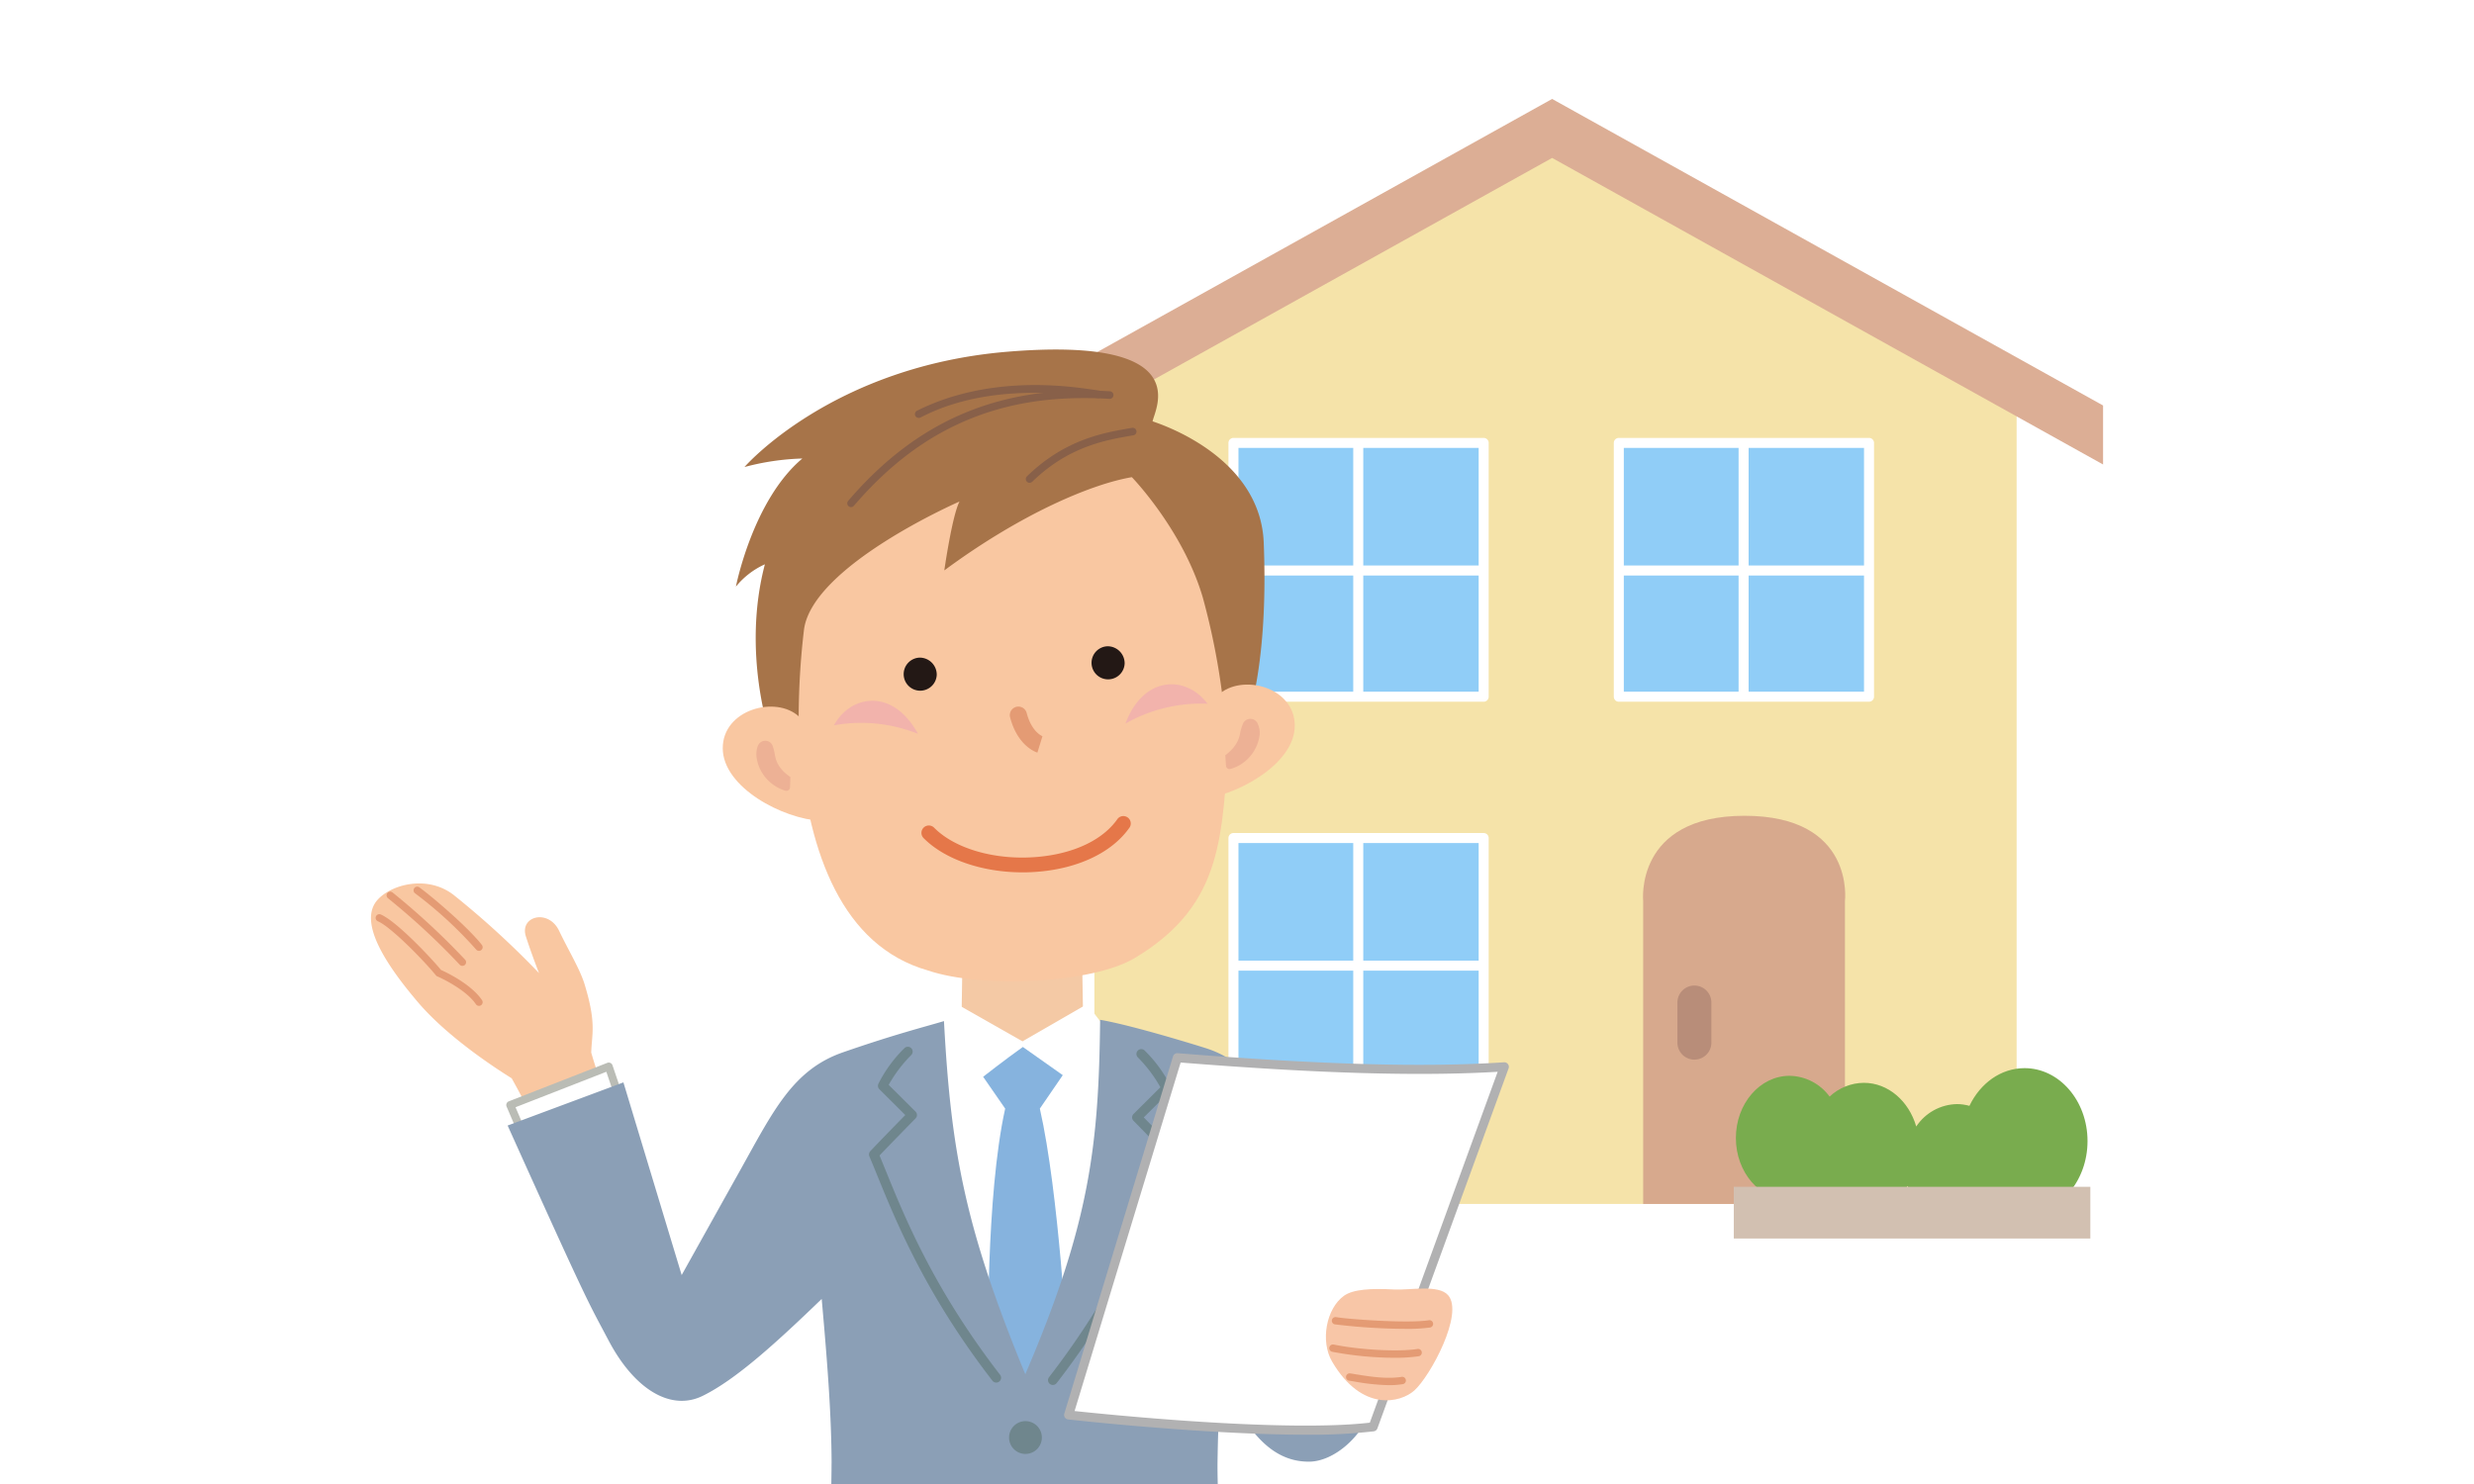 <svg xmlns="http://www.w3.org/2000/svg" xmlns:xlink="http://www.w3.org/1999/xlink" width="500" height="300" viewBox="0 0 500 300"><defs><clipPath id="a"><rect width="222.703" height="230.373" fill="none"/></clipPath><clipPath id="b"><path d="M591.182,725.4a9.214,9.214,0,0,0-2.524-.355,10.116,10.116,0,0,0-8.228,4.528c-1.483-5.13-5.663-8.828-10.59-8.828a10.21,10.21,0,0,0-6.916,2.782,10.245,10.245,0,0,0-8.091-4.2c-5.994,0-10.852,5.629-10.852,12.572s4.858,12.572,10.852,12.572a9.862,9.862,0,0,0,6.455-2.467,10.254,10.254,0,0,0,17.4-.427c1.49,4.706,5.391,8.064,9.97,8.064a10,10,0,0,0,7.842-4.018,11.285,11.285,0,0,0,5.823,1.636c7.027,0,12.724-6.6,12.724-14.741s-5.7-14.741-12.724-14.741c-4.8,0-8.973,3.077-11.141,7.62" transform="translate(-543.982 -717.781)" fill="none"/></clipPath><linearGradient id="c" x1="-2.09" y1="1.081" x2="-2.086" y2="1.081" gradientUnits="objectBoundingBox"><stop offset="0" stop-color="#a9e168"/><stop offset="0.274" stop-color="#a0d763"/><stop offset="0.727" stop-color="#89be57"/><stop offset="1" stop-color="#79ac4e"/></linearGradient><clipPath id="e"><rect width="229.96" height="229.339" fill="none"/></clipPath><clipPath id="f"><path d="M569.418,608.681l-.192,12.492a32.869,32.869,0,0,1-5.627,5.109c-8.732,6.784,20.595,19.532,20.595,19.532L601.4,627.255l-7.629-6.083-.225-13.058Z" transform="translate(-561.974 -608.114)" fill="none"/></clipPath><linearGradient id="g" x1="-2.256" y1="2.864" x2="-2.252" y2="2.864" gradientUnits="objectBoundingBox"><stop offset="0" stop-color="#e3b188"/><stop offset="1" stop-color="#f4c9a5"/></linearGradient></defs><g transform="translate(6866 -698)"><g transform="translate(-6866 698)"><rect width="500" height="300" fill="#fff"/></g><g transform="translate(-6791.019 718)"><g transform="translate(127.353)"><path d="M69.026,246.23H255.412V81.375L161.258,31.416,69.026,82.336Z" transform="translate(-50.183 -22.84)" fill="#f5e3a9"/><path d="M111.354,0,0,61.974V73.9L111.354,11.924,222.7,73.9V61.971Z" transform="translate(0 0)" fill="#dcae95"/><rect width="50.569" height="51.304" transform="translate(124.83 69.538)" fill="#90cdf7"/><g transform="translate(0)"><g clip-path="url(#a)"><path d="M505.169,304.361H454.6a1.013,1.013,0,0,1-1.013-1.013v-51.3a1.013,1.013,0,0,1,1.013-1.013h50.569a1.013,1.013,0,0,1,1.013,1.013v51.3a1.013,1.013,0,0,1-1.013,1.013m-49.556-2.026h48.544V253.057H455.612Z" transform="translate(-329.77 -182.506)" fill="#fff"/><rect width="2.025" height="50.387" transform="translate(149.039 70.084)" fill="#fff"/><rect width="50.048" height="2.026" transform="translate(125.31 94.318)" fill="#fff"/><rect width="50.57" height="51.304" transform="translate(46.949 69.538)" fill="#90cdf7"/><path d="M219.864,304.361h-50.57a1.013,1.013,0,0,1-1.013-1.013v-51.3a1.013,1.013,0,0,1,1.013-1.013h50.57a1.013,1.013,0,0,1,1.013,1.013v51.3a1.013,1.013,0,0,1-1.013,1.013m-49.557-2.026h48.545V253.057H170.306Z" transform="translate(-122.345 -182.506)" fill="#fff"/><rect width="2.025" height="50.387" transform="translate(71.159 70.084)" fill="#fff"/><rect width="50.047" height="2.026" transform="translate(47.43 94.318)" fill="#fff"/><rect width="50.57" height="51.303" transform="translate(46.949 149.415)" fill="#90cdf7"/><path d="M219.864,596.98h-50.57a1.013,1.013,0,0,1-1.013-1.013v-51.3a1.013,1.013,0,0,1,1.013-1.013h50.57a1.013,1.013,0,0,1,1.013,1.013v51.3a1.013,1.013,0,0,1-1.013,1.013m-49.557-2.026h48.545V545.677H170.306Z" transform="translate(-122.345 -395.249)" fill="#fff"/><rect width="2.025" height="50.386" transform="translate(71.159 149.961)" fill="#fff"/><rect width="50.047" height="2.025" transform="translate(47.43 174.196)" fill="#fff"/><path d="M516.031,609.354H475.251V548.128S473.446,530.9,495.7,530.877c22.467-.022,20.329,17.251,20.329,17.251Z" transform="translate(-345.495 -385.961)" fill="#d7a98d"/><path d="M507.551,668.147a3.433,3.433,0,1,1-6.866,0v-8.109a3.433,3.433,0,0,1,6.866,0Z" transform="translate(-364.011 -477.369)" fill="#b88d79"/></g></g><g transform="translate(148.493 195.935)"><g clip-path="url(#b)"><rect width="71.065" height="31.863" fill="url(#c)"/></g></g><g transform="translate(0)"><g clip-path="url(#a)"><rect width="72.059" height="10.457" transform="translate(148.068 219.916)" fill="#d2c0b1"/></g></g></g><g transform="translate(0 50.661)"><g clip-path="url(#e)"><path d="M34.9,592.315l13.658-5.844a89.192,89.192,0,0,1-4.05-11.226c.117-3.849,1.075-5.853-1.319-13.735-.949-3.12-3.095-6.567-5.187-10.913-2.15-4.46-8.03-2.964-6.7,1.167,1.2,3.717,2.653,7.408,2.653,7.408a177.186,177.186,0,0,0-17.018-15.608c-5.292-4.347-12.81-2.383-15.635.818C-2.5,548.7,2.531,556.9,9.55,565.132c6.212,7.282,16.436,13.785,18.882,15.306,2.279,4.071,4.873,9.286,6.469,11.878" transform="translate(0 -433.115)" fill="#f9c7a1"/><path d="M56.335,557.277a.743.743,0,0,1-.589-.288,83.375,83.375,0,0,0-12.332-11.349.745.745,0,1,1,.891-1.195c3.476,2.592,10.119,8.411,12.618,11.631a.745.745,0,0,1-.588,1.2" transform="translate(-34.513 -435.713)" fill="#e49b74"/><path d="M31.112,564.377a.743.743,0,0,1-.557-.25A143.274,143.274,0,0,0,16.081,550.71a.745.745,0,0,1,.911-1.18,145.28,145.28,0,0,1,14.677,13.605.745.745,0,0,1-.556,1.241" transform="translate(-12.641 -439.778)" fill="#e49b74"/><path d="M25.6,590.712a.743.743,0,0,1-.618-.327c-2.161-3.191-7.754-5.614-7.811-5.638a.751.751,0,0,1-.286-.216c-2.211-2.735-8.931-9.7-11.721-10.927a.745.745,0,1,1,.6-1.364c3.3,1.452,10.194,8.821,12.164,11.212,1.014.455,6.083,2.842,8.287,6.1a.745.745,0,0,1-.616,1.163" transform="translate(-3.78 -458.031)" fill="#e49b74"/></g><g transform="translate(112.109 121.315)"><g clip-path="url(#f)"><rect width="46.537" height="37.699" transform="translate(-7.108 0)" fill="url(#g)"/></g></g><g clip-path="url(#e)"><path d="M608.873,670.335a44.3,44.3,0,0,1-5.958-7.3l-13.152,7.585-12.88-7.316a22.915,22.915,0,0,1-4.635,5.206c1.6,29.25,1.779,44.193,18.36,72.919,18.133-28.371,19.9-54.635,18.265-71.1" transform="translate(-458.089 -530.768)" fill="#fff"/><path d="M636.236,712.459l-8.069-5.7c-3.5,2.481-8.026,6.026-8.026,6.026l4.454,6.437c-3.929,17.663-3.43,48.817-3.43,48.817l6.992,15.18,9-14.983s-1.675-31.988-5.557-49.015Z" transform="translate(-496.428 -565.77)" fill="#86b3de"/><path d="M141.065,734.358l19.905-7.78,2.445,7.22-19.215,7.89Z" transform="translate(-112.924 -581.631)" fill="#fff"/><path d="M140.982,739.272a.8.8,0,0,1-.738-.487l-3.135-7.33a.8.8,0,0,1,.445-1.062l19.905-7.78a.8.8,0,0,1,1.052.49l2.445,7.22a.8.8,0,0,1-.455,1l-19.215,7.89a.8.8,0,0,1-.3.06m-2.073-7.686,2.5,5.842,17.788-7.3-1.934-5.712Z" transform="translate(-109.706 -578.412)" fill="#babcb5"/><path d="M203.857,768.805c0,.937-.016,2.4-.05,4.246h78.1c-.042-1.787-.06-3.235-.047-4.246.133-10.532.764-20.213,2-33.971A121.256,121.256,0,0,0,297.1,753.828c7.523,8.829,5.009-25.064,5.009-25.064s-3.633-15.218-4.827-19.353c-3.372-11.682-7.549-21.165-17.671-24.429-1.56-.505-15.092-4.7-21.478-5.772-.265,25.488-2.128,41.306-15.12,71.661-12.293-29.832-15.034-45.377-16.437-71.4-3.688,1.116-9.83,2.632-20.469,6.334-10.044,3.5-14.014,11.8-20.6,23.607-4.612,8.254-11.942,21.4-11.942,21.4l-11.774-38.948-23.4,8.719c16.742,37.169,16.1,35.292,20.408,43.462,5.233,9.919,12.582,14.338,19.007,11.189,6.716-3.29,14.893-10.748,24.058-19.593,1.234,13.758,1.969,23.942,2,33.163" transform="translate(-110.778 -543.712)" fill="#8b9fb6"/><path d="M646.413,1089.231a3.313,3.313,0,1,0,3.312-3.314,3.314,3.314,0,0,0-3.312,3.314" transform="translate(-517.459 -869.285)" fill="#6f868d"/><path d="M686.835,776.849a.977.977,0,0,1-.773-1.574C699.4,758,705.241,743.655,709.1,734.165c.463-1.139.906-2.225,1.323-3.221-2.56-2.695-7.236-7.458-7.286-7.508a.977.977,0,0,1,.008-1.377l5.426-5.4a27.9,27.9,0,0,0-4.566-6.046.977.977,0,1,1,1.4-1.364,27.033,27.033,0,0,1,5.253,7.212.977.977,0,0,1-.206,1.084l-5.24,5.211c1.511,1.543,5.162,5.281,7.071,7.306a.977.977,0,0,1,.188,1.052c-.483,1.137-1.006,2.422-1.56,3.783-3.9,9.589-9.8,24.079-23.3,41.567a.976.976,0,0,1-.774.38" transform="translate(-549.035 -567.526)" fill="#6f868d"/><path d="M530.229,774.4a.976.976,0,0,1-.774-.38c-13.507-17.494-19.4-31.986-23.307-41.576-.553-1.359-1.075-2.641-1.557-3.776a.977.977,0,0,1,.188-1.052c1.906-2.026,5.558-5.761,7.069-7.3l-5.239-5.213a.977.977,0,0,1-.206-1.084,26.992,26.992,0,0,1,5.255-7.21.977.977,0,0,1,1.4,1.365,27.86,27.86,0,0,0-4.567,6.043l5.425,5.4a.977.977,0,0,1,.008,1.378c-.05.051-4.726,4.81-7.283,7.5.416.993.857,2.077,1.319,3.214,3.862,9.492,9.7,23.836,23.044,41.118a.977.977,0,0,1-.772,1.574" transform="translate(-403.867 -565.564)" fill="#6f868d"/><path d="M850.97,851.569a50.9,50.9,0,0,0-14.4,24.353c6.577,19.375,12.481,30.683,22.759,30.587,4.974-.046,11.015-5.168,12.792-11.567-8-6.044-20.728-43.172-21.153-43.372" transform="translate(-669.682 -681.687)" fill="#8b9fb6"/><path d="M794.81,719.481c-18.309,1.21-41.371.145-66.078-1.841l-21.971,72.213s42.734,4.8,61.539,2.4Z" transform="translate(-565.768 -574.476)" fill="#fff"/><path d="M750.966,790.167c-6.684,0-14.781-.327-24.235-.98-12.9-.892-23.65-2.093-23.757-2.105a.918.918,0,0,1-.776-1.18l21.971-72.213a.918.918,0,0,1,.952-.648c28.867,2.321,49.822,2.906,65.944,1.84a.918.918,0,0,1,.923,1.23l-26.51,72.773a.918.918,0,0,1-.746.6,112.53,112.53,0,0,1-13.766.686m-46.689-4.791c3.053.326,12.105,1.255,22.587,1.98,16.587,1.146,29.384,1.273,37.081.372L789.783,716.8c-15.881.94-36.318.343-64.072-1.871Z" transform="translate(-562.083 -570.792)" fill="#b1b1b2"/><path d="M992.073,952.888c-1.95-2.2-7.665-.968-10.944-1.146-4.554-.247-8.226-.059-10.088,1.274-3.6,2.579-4.821,9.191-2.388,13.33,6.053,10.291,13.859,8.274,16.592,5.829,3.25-2.911,10.1-15.6,6.828-19.287" transform="translate(-774.4 -761.728)" fill="#f8c6a7"/><path d="M988.366,982.828a121.25,121.25,0,0,1-14.376-.905.745.745,0,1,1,.3-1.461c1.753.355,14.4,1.336,18.723.624a.745.745,0,0,1,.242,1.47,33.141,33.141,0,0,1-4.885.272" transform="translate(-779.208 -784.854)" fill="#e49b74"/><path d="M984.006,1010.915a68.534,68.534,0,0,1-12.621-1.211.745.745,0,0,1,.3-1.461c5.41,1.1,13.169,1.5,16.943.894a.745.745,0,1,1,.238,1.471,31.963,31.963,0,0,1-4.855.307" transform="translate(-777.123 -807.094)" fill="#e49b74"/><path d="M996.435,1039.882a43.092,43.092,0,0,1-6.908-.722c-.411-.068-.793-.131-1.138-.183a.745.745,0,1,1,.224-1.474c.351.053.738.117,1.156.186,2.452.4,6.156,1.013,9.227.515a.745.745,0,1,1,.238,1.471,17.65,17.65,0,0,1-2.8.206" transform="translate(-790.706 -830.523)" fill="#e49b74"/><path d="M502.066,157.149c-1.633,19.106-.705,33.452-19.143,44.458-8.513,5.086-30.811,6.208-41.756,2.487-17.45-4.953-24.009-23.98-25.875-43.934-1.085-11.6-4.6-9.461-4.754-14.387-.912-30.16,13.835-45.712,34.278-47.292,22.659-1.754,47.169,3.413,52.924,15.832,4.478,9.663,4.568,40.035,4.326,42.835" transform="translate(-328.607 -78.569)" fill="#f9c7a1"/><path d="M652.736,371.118c-.406-.125-4.012-1.391-5.519-7.131a1.731,1.731,0,1,1,3.349-.88c1.016,3.868,3.141,4.682,3.231,4.715l-.039-.013Z" transform="translate(-518.056 -289.636)" fill="#e49b74"/><path d="M736.708,304.12a3.346,3.346,0,1,1-3.463-3.435,3.449,3.449,0,0,1,3.463,3.435" transform="translate(-584.396 -240.699)" fill="#231815"/><path d="M546.363,315.637a3.343,3.343,0,1,1-3.46-3.437,3.441,3.441,0,0,1,3.46,3.437" transform="translate(-432.027 -249.917)" fill="#231815"/><path d="M449.691,25.8c-7.956,1.347-22.155,7.212-37.908,18.846,0,0,1.578-11.068,3.073-13.925,0,0-29.918,13.034-31.446,26.032a153.817,153.817,0,0,0-1,22.294l-5.825-1.1S370.8,61.366,375.52,43.414a15.981,15.981,0,0,0-5.857,4.513s3.4-17.47,13.43-25.9a50.5,50.5,0,0,0-11.7,1.723S389.062,3.345,424.662.43c38.154-3.127,29.676,11.624,29.211,14.084,7.168,2.4,21.878,9.726,22.466,24.505,1.1,27.369-4.224,38.411-4.224,38.411L468.8,78.5a142.761,142.761,0,0,0-4.76-28.323C460.06,36.508,449.691,25.8,449.691,25.8" transform="translate(-295.918 0.003)" fill="#a77449"/><path d="M371.79,363.883c-4.632-4.356-15.465-1.5-15.438,6.393s12.137,14.282,19.843,14.66c-1.686-3.993.484-5.6-.713-12.127-1.128-6.1-.757-5.778-3.693-8.927" transform="translate(-285.263 -289.659)" fill="#f9c7a1"/><path d="M393.712,397.6c.04.1.064.213.092.3s.05.148.076.231c.046.168.081.328.115.484.07.312.12.611.173.9a5.6,5.6,0,0,0,.572,1.662,6.639,6.639,0,0,0,1.085,1.462,8.306,8.306,0,0,0,.712.645c.128.1.256.2.387.294l.2.137c.05.04.144.094.143.106l-.074,2.094a.722.722,0,0,1-.749.7.763.763,0,0,1-.2-.035l-.407-.131c-.119-.041-.234-.084-.345-.132-.223-.092-.446-.192-.659-.306a8.324,8.324,0,0,1-1.226-.778,8.177,8.177,0,0,1-3.113-5.029,5.232,5.232,0,0,1-.083-1.488,4.728,4.728,0,0,1,.122-.72c.033-.116.07-.25.111-.369a2.093,2.093,0,0,1,.143-.3,1.6,1.6,0,0,1,2.169-.641,1.58,1.58,0,0,1,.738.858Z" transform="translate(-312.509 -317.402)" fill="#edb195"/><path d="M841.03,341.653c4.618-4.426,15.456-1.747,15.482,6.149.03,7.876-12.069,14.475-19.771,14.977,1.666-4.018.334-5.563.65-12.139.232-4.675.785-6.108,3.639-8.987" transform="translate(-669.818 -271.791)" fill="#f9c7a1"/><path d="M871.923,375.067a4.372,4.372,0,0,1,.407,2.9,8.268,8.268,0,0,1-4.384,5.859,6.819,6.819,0,0,1-.668.3c-.114.046-.231.087-.352.127l-.407.125a.709.709,0,0,1-.884-.467.792.792,0,0,1-.028-.155l-.148-2.12c0-.02.09-.076.141-.12l.186-.151c.129-.1.247-.209.373-.315.244-.216.471-.446.686-.676a7.065,7.065,0,0,0,1.042-1.481,5.871,5.871,0,0,0,.551-1.64,9.373,9.373,0,0,1,.554-1.909l.036-.085a1.62,1.62,0,0,1,2.9-.193" transform="translate(-692.807 -299.599)" fill="#edb195"/><path d="M664.124,90.444a.765.765,0,0,1-.533-1.313c7.728-7.516,15.541-8.834,21.247-9.8a.765.765,0,0,1,.255,1.509c-5.507.929-13.048,2.2-20.434,9.385a.763.763,0,0,1-.533.216" transform="translate(-531.024 -63.498)" fill="#886049"/><path d="M483.25,65.086a.765.765,0,0,1-.581-1.263c14.088-16.444,30.9-23.482,52.9-22.149a.765.765,0,0,1-.092,1.528c-10.325-.625-19.273.593-27.357,3.726-9.03,3.5-16.976,9.351-24.293,17.892a.764.764,0,0,1-.582.267" transform="translate(-386.233 -33.233)" fill="#886049"/><path d="M551.8,42.625a.765.765,0,0,1-.342-1.45c14.71-7.343,30.668-4.981,35.912-4.2.318.047.6.089.845.123a.765.765,0,0,1-.212,1.516c-.248-.035-.534-.077-.857-.125-20.726-3.068-31.473,2.3-35,4.06a.761.761,0,0,1-.341.081" transform="translate(-441.108 -28.807)" fill="#886049"/><path d="M578.126,483.773c-8.077,0-15.674-2.574-19.981-6.909a1.495,1.495,0,1,1,2.121-2.107c4.3,4.328,12.527,6.639,20.959,5.889,7.312-.651,13.184-3.456,16.111-7.694a1.5,1.5,0,0,1,2.461,1.7c-3.434,4.972-10.106,8.243-18.307,8.974-1.125.1-2.251.15-3.366.15" transform="translate(-446.452 -378.084)" fill="#e57749"/><path d="M780.871,343.162c-4.185-5.683-12.852-5.921-16.593,4.011a30.758,30.758,0,0,1,16.593-4.011" transform="translate(-611.811 -271.552)" fill="#f2b3ac"/><path d="M468.976,360.894c3.373-6.2,11.927-7.614,16.984,1.717a30.754,30.754,0,0,0-16.984-1.717" transform="translate(-375.419 -284.923)" fill="#f2b3ac"/></g></g></g></g></svg>